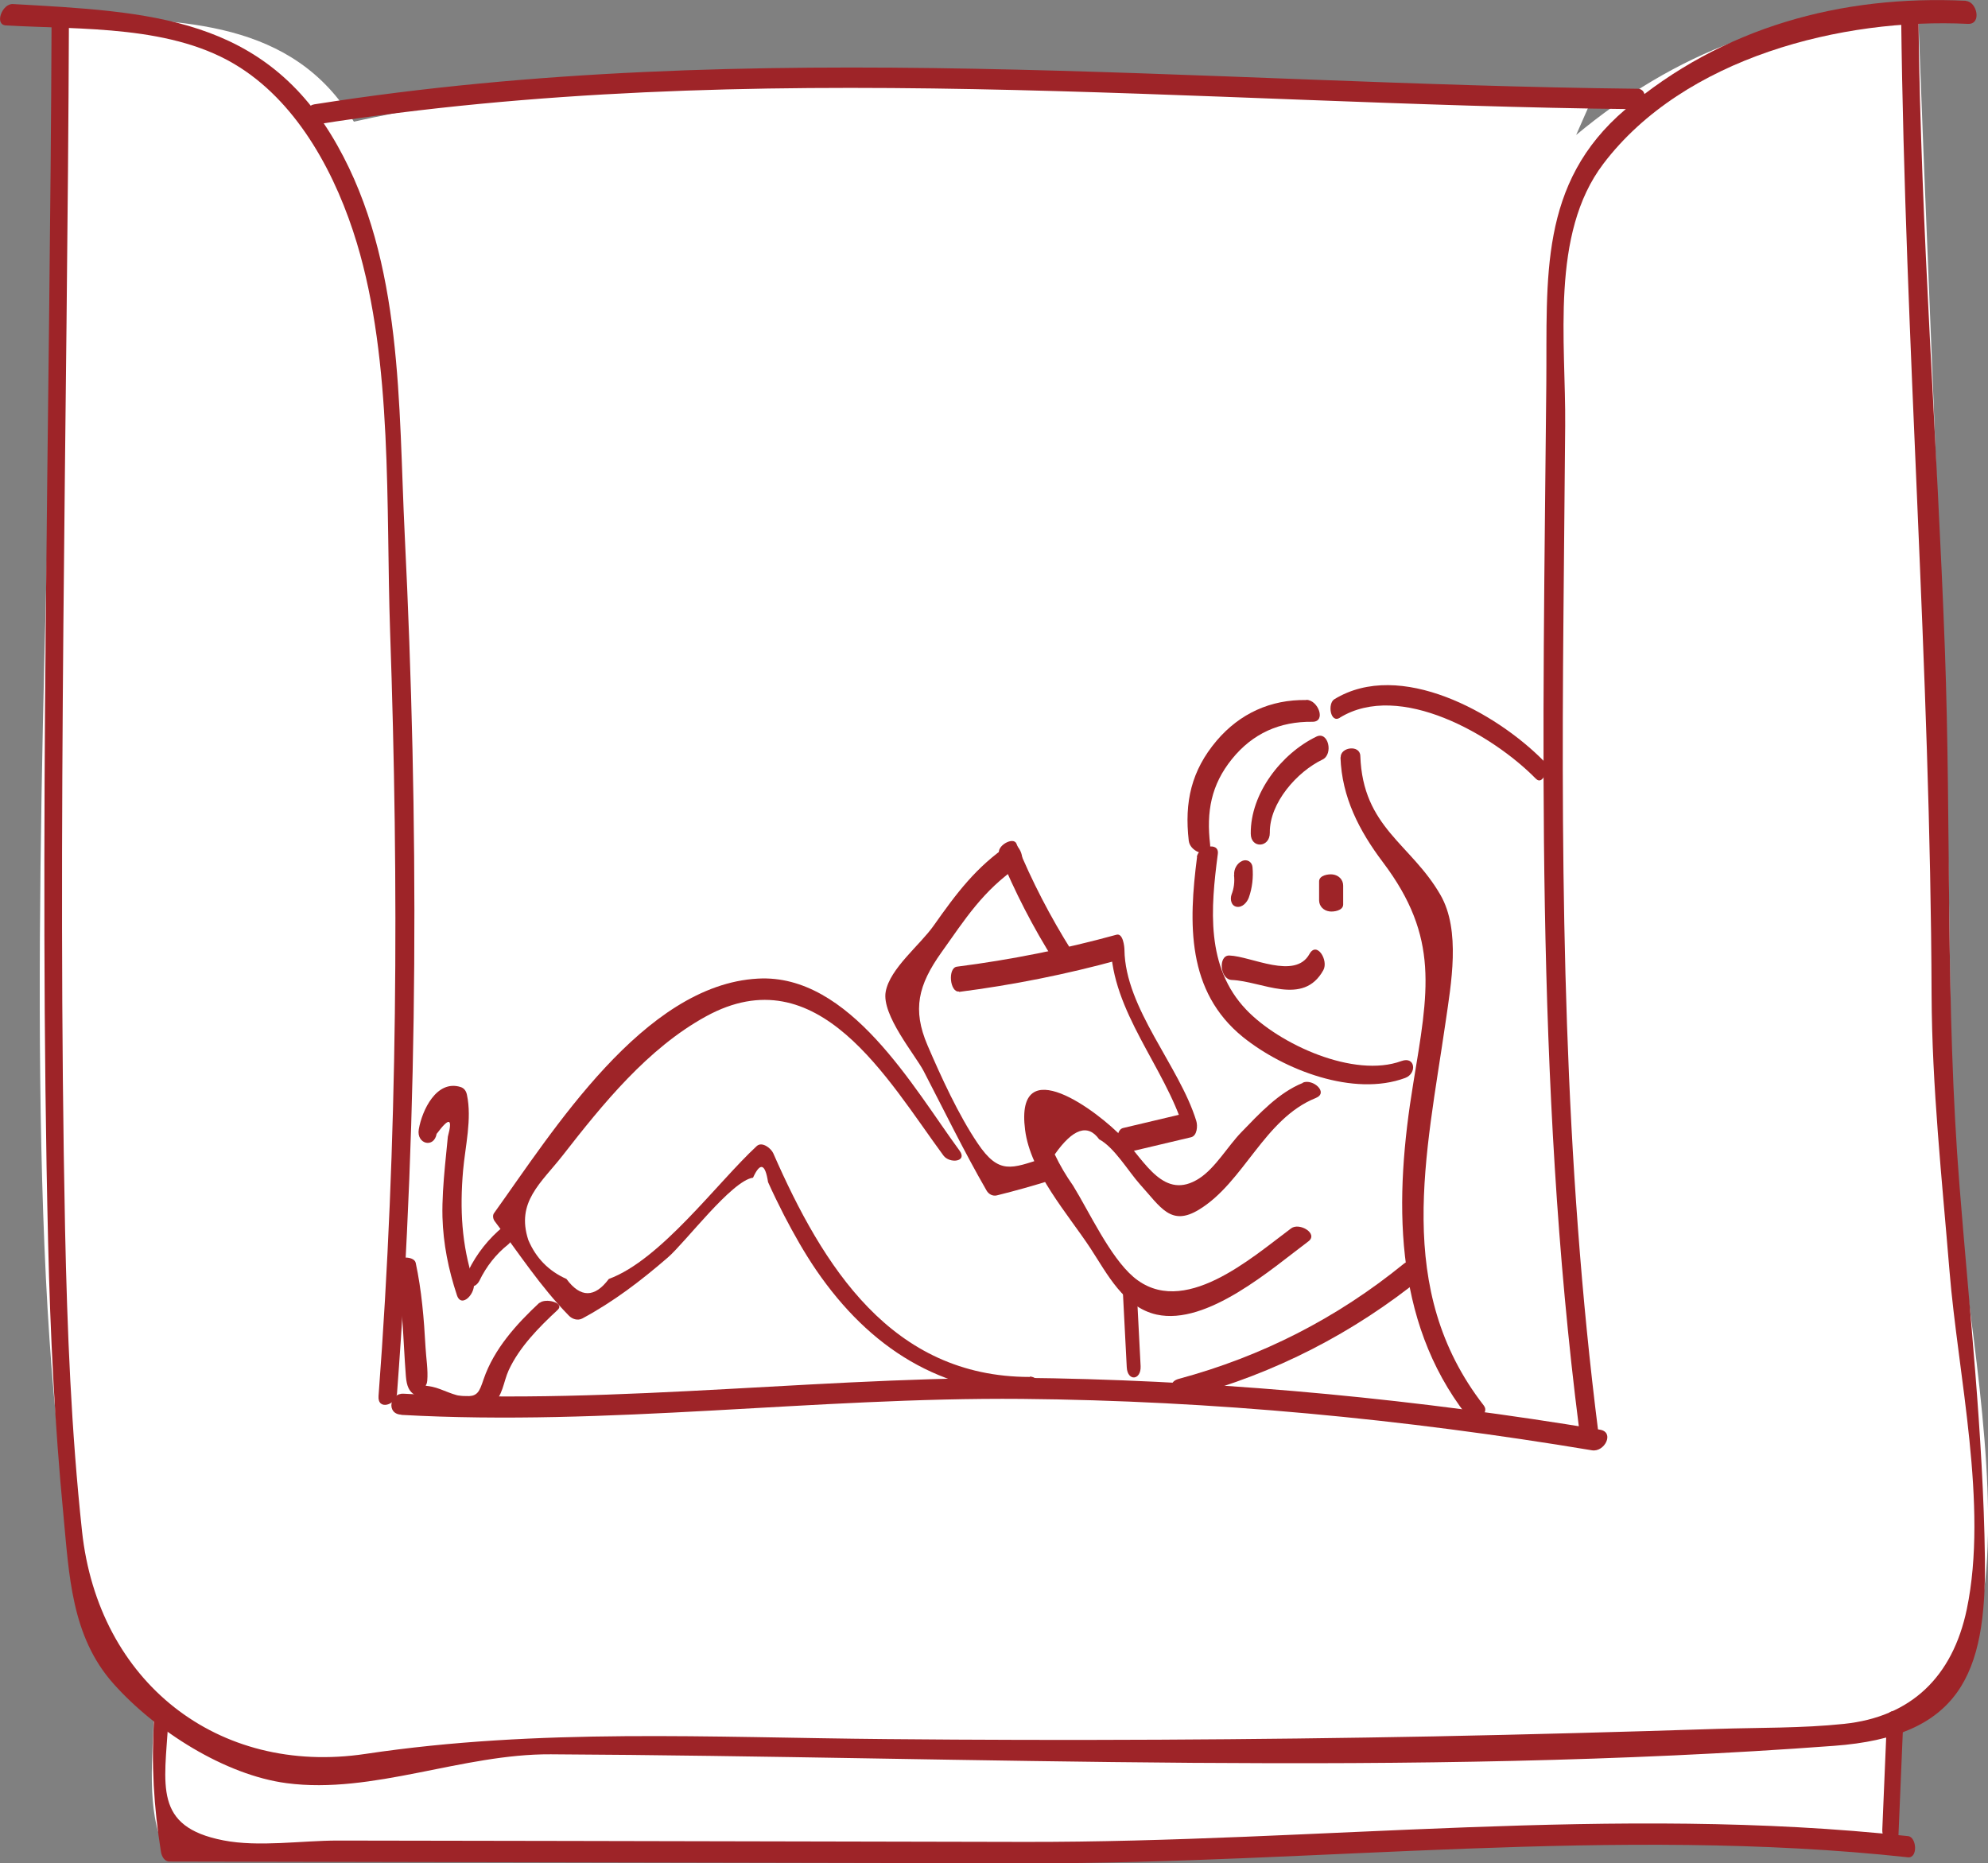 <?xml version="1.0" encoding="UTF-8"?>
<svg id="_レイヤー_2" data-name="レイヤー_2" xmlns="http://www.w3.org/2000/svg" viewBox="0 0 103.25 96.77">
  <rect x="0" y="0" width="103.25" height="96.77" fill="#808080" stroke="none"/>
  <defs>
    <style>
      .cls-1 {
        fill: #9e2428;
      }

      .cls-2 {
        fill: #fff;
      }
    </style>
  </defs>
  <g id="_イラスト" data-name="イラスト">
    <g>
      <path class="cls-2" d="M46.22,96.28c-12.55,0-25.11-.19-37.65-.22-1.01-1.99-.62-4.91-.57-7.3C-2.1,84.9,4.06,15.18,2.7.81l1.16.31c.05-.1.11-.17.16-.22,5.35.14,11.2.12,14.36,5.42,19.38-4.34,43.74-1.19,64.28-1.13l-.8,1.82c5.03-4.18,11.12-6.77,17.77-6.11.67,18.29,1.68,37.29,1.68,55.26-.77,8.03,6.31,30.38-2.59,33.34-.07.61-.07,5.78-.52,6.16l.55.09c-18.46-1.24-31.91,1.01-52.53.54Z"/>
      <g>
        <path class="cls-1" d="M102.11.04c-6.48-.31-12.67,1.37-17.69,5.64-4.52,3.84-4.06,8.77-4.11,14.25-.17,18.15-.6,36.2,1.7,54.25.08.63,1.11,1.03,1,.2-1.79-14.11-1.94-28.17-1.81-42.37.03-3.3.06-6.6.09-9.9.04-4.35-.79-9.95,1.98-13.6,4.19-5.53,12.42-7.59,18.94-7.27.73.03.47-1.16-.11-1.19h0Z"/>
        <path class="cls-1" d="M.31,1.32c3.95.23,8.7-.04,12.16,2.19,3.1,1.99,5.02,5.66,6.06,9.1,1.88,6.22,1.51,13.72,1.73,20.17.46,13.22.4,26.53-.6,39.73-.06.77.92.47.96-.14,1.12-14.81,1.13-29.77.4-44.59-.33-6.74-.08-14.15-3.49-20.21C13.76.83,7.72.61.67.21.11.18-.31,1.29.31,1.32H.31Z"/>
        <path class="cls-1" d="M20.84,73.49c10.76.6,21.46-.92,32.22-.83,9.91.09,19.85,1.04,29.62,2.67.66.11,1.19-.94.42-1.07-9.37-1.56-18.89-2.48-28.39-2.67-11.27-.22-22.48,1.43-33.75.8-.71-.04-.92,1.05-.12,1.09h0Z"/>
        <path class="cls-1" d="M2.68.83c-.08,21.23-.68,42.51-.18,63.73.11,4.71.34,9.41.79,14.09.3,3.15.41,6.34,2.6,8.8s5.8,4.75,9,5.17c4.47.59,9.12-1.53,13.72-1.5,22.15.12,44.51,1.21,66.64-.44,6.52-.48,7.92-3.68,7.84-9.74-.09-6.46-.81-12.92-1.32-19.35-.74-9.29-.42-18.57-.76-27.88-.4-10.86-1.24-21.7-1.37-32.56,0-.58-.9-.98-.9-.25.2,16.94,1.52,33.82,1.58,50.77.02,4.78.54,9.58.93,14.34.44,5.41,2.02,12.18.9,17.57-.74,3.54-2.92,5.6-6.38,5.96-2.18.23-4.4.19-6.59.26-4.9.16-9.8.29-14.71.39-9.48.18-18.96.23-28.44.14-9.13-.08-18.04-.58-27.05.77-7.68,1.15-13.88-3.75-14.72-11.57-.56-5.2-.77-10.45-.88-15.67-.42-20.92.12-41.88.2-62.8,0-.58-.89-.98-.9-.25h0Z"/>
        <path class="cls-1" d="M16.39,6.47c22.77-3.59,45.59-1.05,68.48-.8.59,0,.8-1.06.17-1.06-22.96-.25-45.88-2.79-68.72.81-.59.09-.58,1.15.08,1.05h0Z"/>
        <path class="cls-1" d="M8,89.23c-.14,2.4-.02,4.59.36,6.96.04.23.18.5.44.5,14.85.03,29.7.06,44.56.09s30.66-1.95,45.73-.31c.53.06.46-1.05.01-1.1-15.15-1.65-30.7.33-45.92.3-7.92-.02-15.84-.03-23.76-.05-3.96,0-7.92-.02-11.88-.02-1.88,0-4.1.35-5.94-.01-3.65-.71-3.05-2.86-2.86-6.17.03-.59-.68-.92-.73-.18h0Z"/>
        <path class="cls-1" d="M98,89.33c-.08,1.9-.16,3.8-.24,5.71-.03.66.8,1.1.84.28.08-1.9.16-3.8.24-5.71.03-.66-.8-1.1-.84-.28h0Z"/>
        <path class="cls-1" d="M67.84,36.36c-1.85-.03-3.45.7-4.65,2.11-1.32,1.56-1.68,3.19-1.45,5.2.07.63,1.19.97,1.11.2-.2-1.71.05-3.1,1.13-4.44s2.49-1.96,4.18-1.94c.73.01.31-1.13-.31-1.14h0Z"/>
        <path class="cls-1" d="M68.37,38.26c-1.82.88-3.43,2.95-3.41,5.04,0,.79,1,.74.99-.05-.02-1.55,1.42-3.17,2.74-3.8.57-.28.3-1.49-.32-1.19h0Z"/>
        <path class="cls-1" d="M62.17,44.52c-.44,3.43-.55,6.97,2.39,9.35,2.13,1.71,5.75,3.11,8.42,2.12.62-.23.53-1.14-.19-.88-2.47.91-6.35-.87-8.06-2.66-2.12-2.22-1.85-5.28-1.48-8.1.08-.66-1.02-.38-1.09.16h0Z"/>
        <path class="cls-1" d="M69.62,39.34c.07,2.06.97,3.81,2.2,5.44,2.96,3.92,2.36,6.73,1.58,11.49-.98,5.94-1.09,12.27,2.77,17.24.33.43,1.25-.05.89-.51-4.69-6.04-2.98-13.01-1.98-19.92.28-1.95.8-4.75-.27-6.6-1.53-2.66-4.03-3.49-4.16-7.22-.02-.59-1.04-.46-1.02.08h0Z"/>
        <path class="cls-1" d="M69.58,37.28c3.12-1.92,7.96.9,10.18,3.16.4.41.71-.61.41-.92-2.46-2.5-7.46-5.29-10.87-3.2-.36.22-.21,1.27.29.96h0Z"/>
        <path class="cls-1" d="M67.66,56.25c-1.25.5-2.27,1.61-3.19,2.56-.7.72-1.35,1.86-2.19,2.4-1.82,1.17-2.8-.86-3.95-2.1-1.28-1.37-5.63-4.64-5.09-.42.28,2.2,2.21,4.35,3.39,6.14.87,1.33,1.74,3.07,3.44,3.45,2.63.58,5.98-2.38,7.88-3.8.54-.4-.46-1-.89-.68-2.07,1.54-5.63,4.72-8.2,2.52-1.22-1.05-2.28-3.36-3.13-4.74-.36-.51-.68-1.05-.95-1.62.95-1.35,1.72-1.6,2.31-.78.78.41,1.52,1.67,2.12,2.34,1.07,1.18,1.6,2.2,3.06,1.31,2.34-1.42,3.38-4.72,6.07-5.8.68-.28-.15-1.01-.67-.8h0Z"/>
        <path class="cls-1" d="M53.48,71.52c-7.19,0-10.75-5.76-13.32-11.62-.11-.25-.58-.63-.86-.37-2.05,1.9-4.98,5.91-7.68,6.9-.73.98-1.47.99-2.2,0-.92-.41-1.58-1.08-1.98-2.02-.65-1.98.66-2.96,1.78-4.39,2.08-2.67,4.42-5.57,7.45-7.23,5.82-3.19,9.42,3.28,12.33,7.23.32.43,1.26.33.84-.25-2.39-3.25-5.7-9.21-10.48-8.94-5.93.32-10.66,7.95-13.7,12.18-.09.12-.05.32.04.43,1.27,1.68,2.37,3.39,3.84,4.89.18.19.47.28.71.15,1.63-.88,3.03-1.95,4.43-3.16.9-.77,3.32-4,4.43-4.15.37-.81.63-.74.78.23.26.58.54,1.15.83,1.72.51.98,1.05,1.94,1.67,2.85,2.76,4.03,6.48,6.43,11.43,6.42.67,0,.16-.89-.33-.89h0Z"/>
        <path class="cls-1" d="M28.02,67.66c-1.2,1.12-2.36,2.4-2.9,3.97-.23.68-.31.91-.97.9-.55,0-1.17-.39-1.7-.5s-.29.05-.26-.31c.05-.56-.06-1.19-.09-1.75-.08-1.47-.2-2.94-.51-4.38-.09-.4-1.17-.36-1.07.14.41,1.9.41,3.82.56,5.75.08,1.07.57,1.04,1.57,1.34.9.27,2.03.8,2.9.14.57-.43.59-1.18.87-1.79.56-1.21,1.58-2.24,2.54-3.13.4-.37-.64-.64-.94-.36h0Z"/>
        <path class="cls-1" d="M22.69,58.88c.64-.86.83-.81.57.16-.05.51-.1,1.01-.15,1.52-.08.88-.15,1.76-.13,2.65.04,1.4.31,2.73.75,4.06.24.74,1.05-.15.86-.72-.62-1.91-.71-3.75-.54-5.74.11-1.26.47-2.7.2-3.95-.04-.19-.14-.34-.33-.4-1.25-.39-2,1.21-2.17,2.2-.13.77.8,1,.93.22h0Z"/>
        <path class="cls-1" d="M72.91,65.64c-3.48,2.83-7.36,4.81-11.69,5.98-.8.22-.15,1.1.49.93,4.5-1.21,8.58-3.3,12.2-6.24.57-.46-.53-1.05-1-.67h0Z"/>
        <path class="cls-1" d="M58.31,66.95c.07,1.36.14,2.71.21,4.07.04.74.75.68.72-.06-.07-1.36-.14-2.71-.21-4.07-.04-.74-.75-.68-.72.06h0Z"/>
        <path class="cls-1" d="M54.16,60.17c-1.61.51-2.27.87-3.38-.78-1-1.48-1.9-3.45-2.61-5.1-.79-1.85-.49-3.12.73-4.83s2.15-3.21,4.02-4.48c.45-.31-.08-1.4-.51-1.11-1.73,1.17-2.74,2.54-3.92,4.21-.7,1-2.27,2.22-2.49,3.43s1.53,3.28,1.97,4.12c1.08,2.08,2.1,4.18,3.27,6.21.11.19.32.3.53.25.97-.24,1.93-.51,2.88-.81.5-.16.01-1.28-.51-1.11h0Z"/>
        <path class="cls-1" d="M49.81,51.52c2.8-.36,5.56-.91,8.29-1.66l-.41-.79c.05,3.47,2.8,6.35,3.79,9.56l.27-.85c-1.14.27-2.28.54-3.42.81-.49.12-.34,1.4.11,1.29,1.14-.27,2.28-.54,3.42-.81.32-.08.35-.6.27-.85-.88-2.86-3.69-5.84-3.73-8.88,0-.16-.07-.88-.41-.79-2.73.75-5.48,1.3-8.29,1.66-.49.06-.37,1.35.11,1.29h0Z"/>
        <path class="cls-1" d="M51.9,44.37c.8,1.94,1.75,3.8,2.88,5.58.24.38,1.13-.17.89-.55-1.12-1.78-2.08-3.63-2.88-5.58-.16-.39-1.07.13-.89.55h0Z"/>
        <path class="cls-1" d="M68.51,45.78v.98c0,.31.23.54.54.58.22.03.71-.04.71-.36v-.98c0-.31-.23-.54-.54-.58-.22-.03-.71.04-.71.36h0Z"/>
        <path class="cls-1" d="M64.09,45.45c.04.35,0,.69-.13,1.02-.08.24-.02.58.27.63s.54-.23.63-.48c.18-.51.24-1.05.19-1.59-.03-.28-.3-.42-.54-.31-.27.12-.44.44-.41.73h0Z"/>
        <path class="cls-1" d="M63.97,50.9c1.57.06,3.71,1.39,4.76-.51.28-.51-.34-1.52-.72-.84-.75,1.36-3.02.12-4.16.08-.59-.02-.5,1.24.12,1.27h0Z"/>
        <path class="cls-1" d="M26.15,63.7c-.77.63-1.39,1.41-1.83,2.31-.1.21-.18.58.03.75s.46-.05.55-.24c.36-.74.85-1.37,1.49-1.88.21-.17.32-.51.24-.77-.07-.24-.3-.32-.5-.16h0Z"/>
      </g>
    </g>
  </g>
</svg>